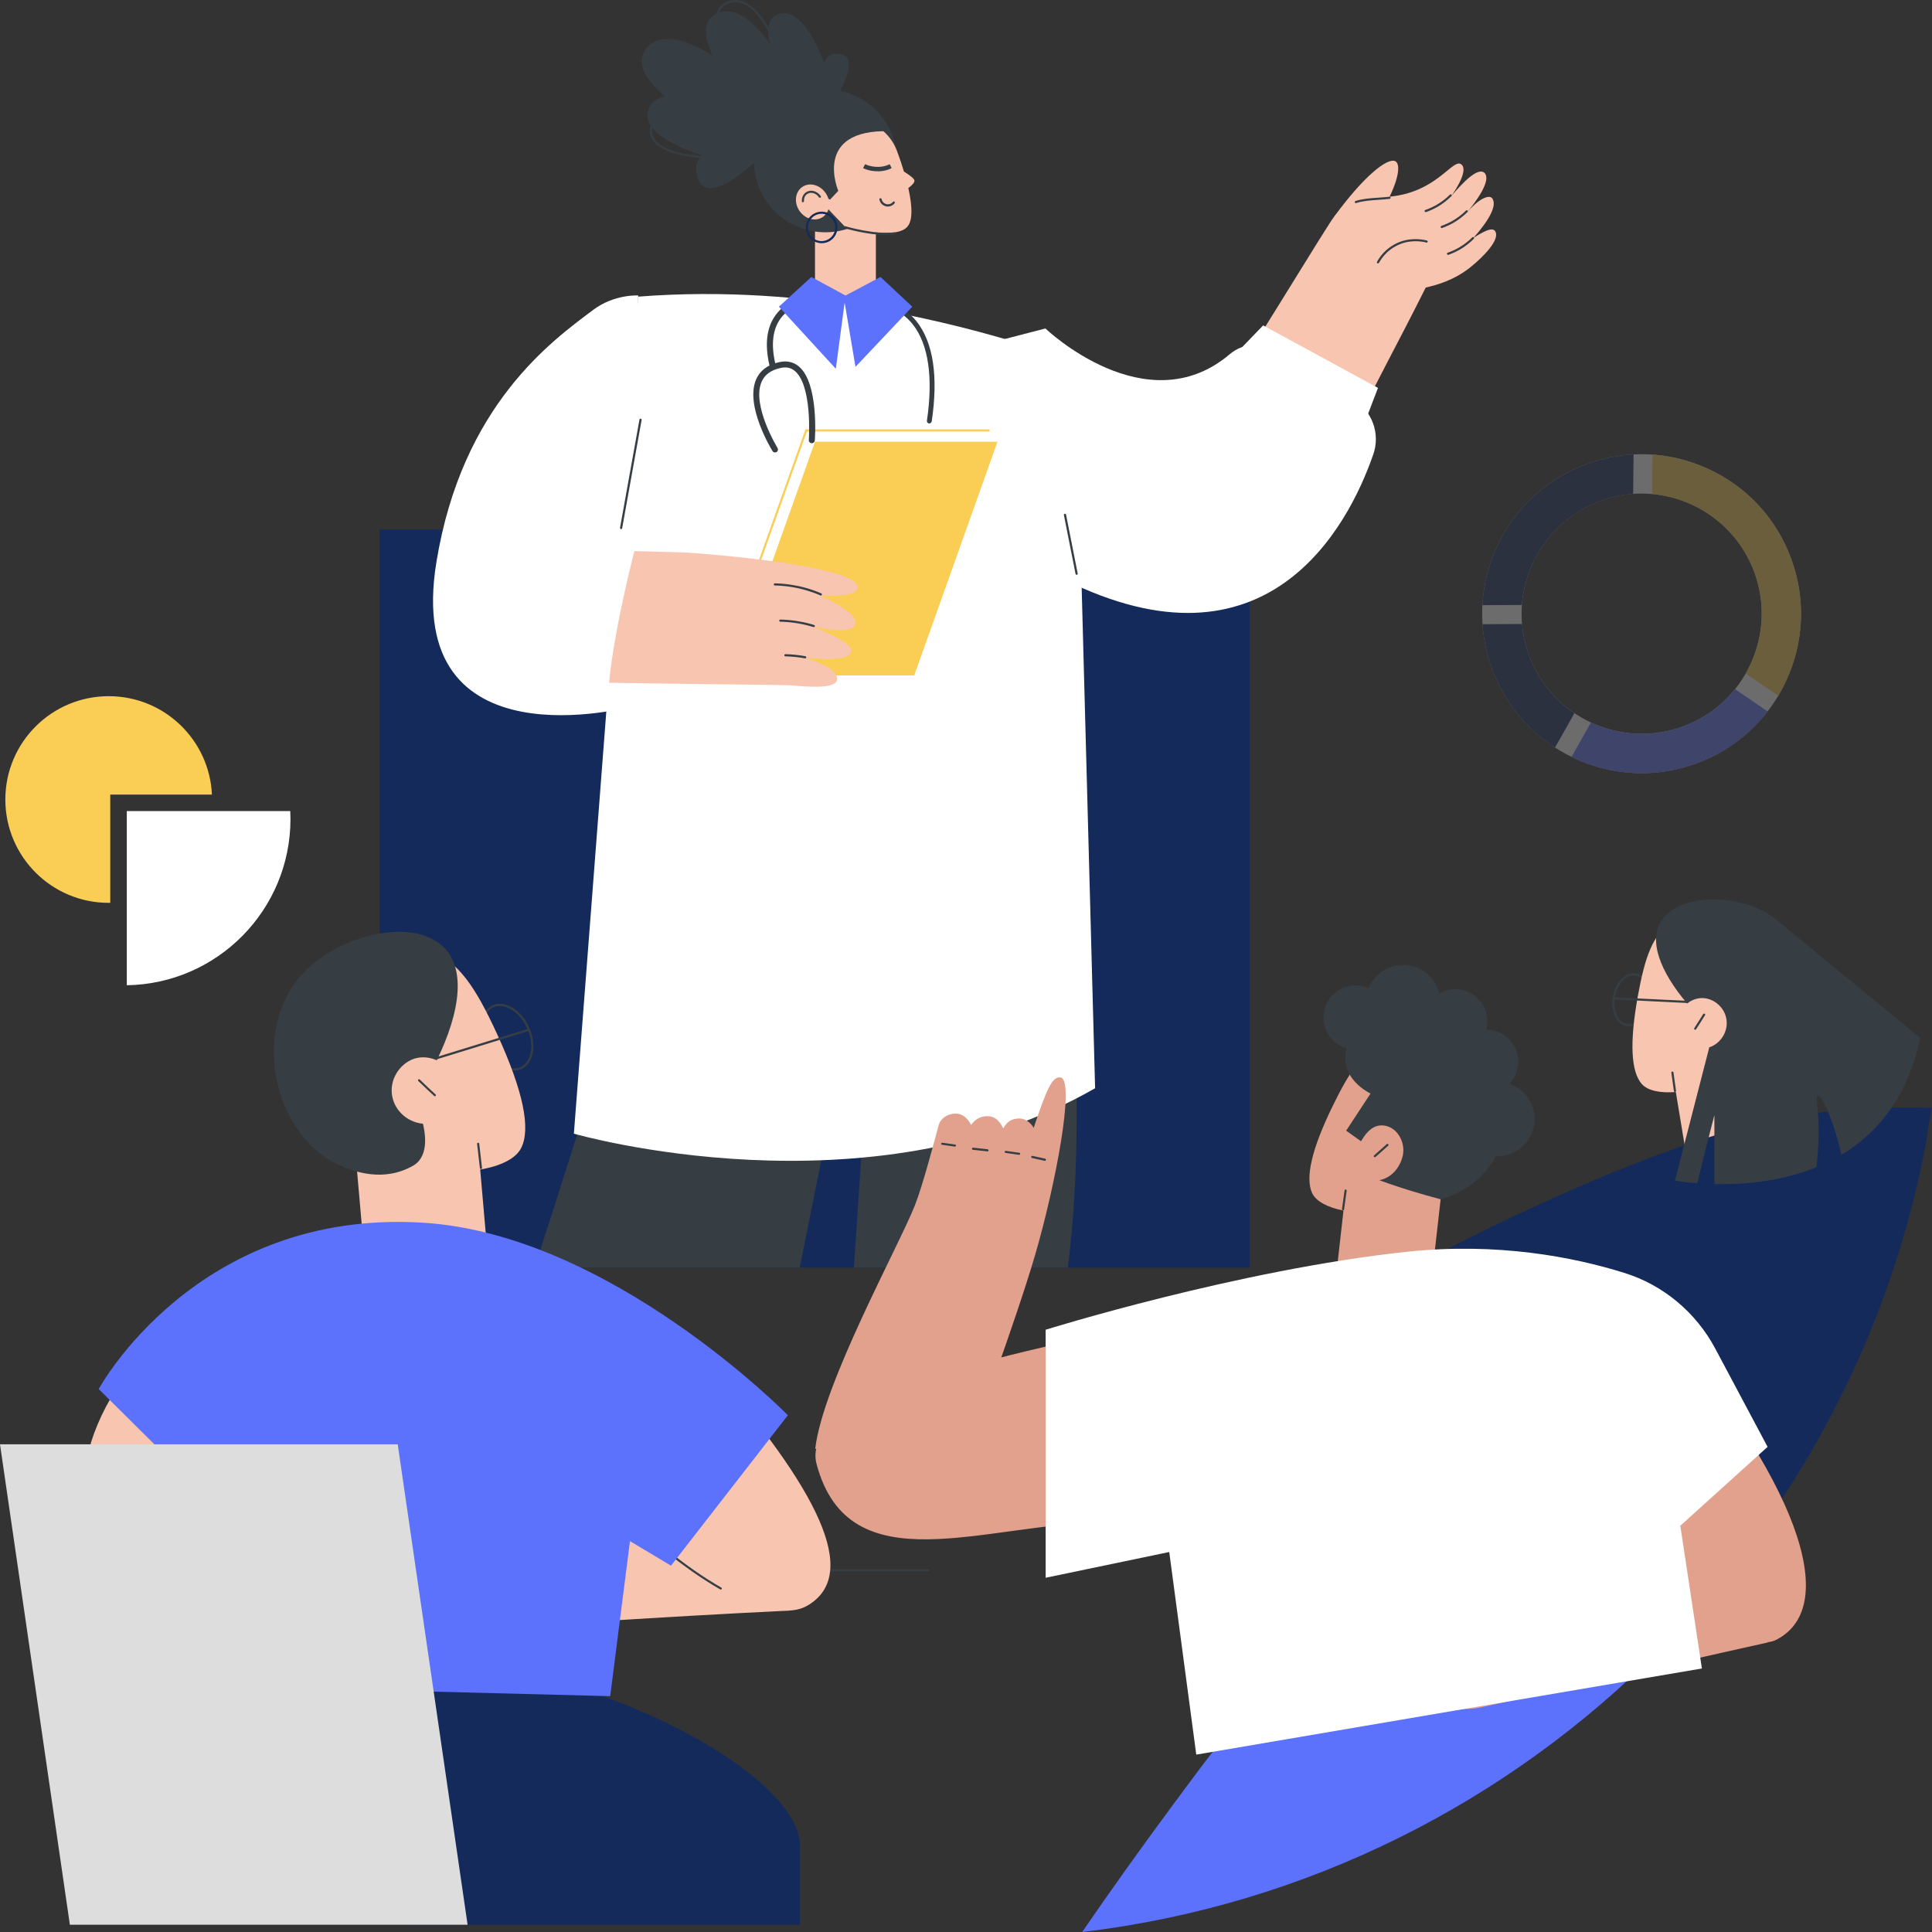 <svg width="436" height="436" viewBox="0 0 436 436" fill="none" xmlns="http://www.w3.org/2000/svg">
<rect x="0" y="0" width="436" height="436" fill="#333333" stroke="none"/>
<g clip-path="url(#clip0_7_6)">
<path d="M367.604 231.601C367.411 231.601 367.243 231.577 367.05 231.553C365.917 231.36 365.001 230.54 364.422 229.238C363.867 227.984 363.699 226.416 363.988 224.849C364.277 223.281 364.952 221.883 365.941 220.894C366.929 219.905 368.086 219.447 369.22 219.664C371.51 220.074 372.884 223.088 372.281 226.344C371.992 227.911 371.317 229.31 370.329 230.299C369.509 231.167 368.545 231.601 367.604 231.601ZM368.665 220.122C367.845 220.122 367.002 220.508 366.278 221.256C365.386 222.172 364.735 223.474 364.47 224.945C364.205 226.416 364.35 227.887 364.856 229.045C365.362 230.178 366.182 230.902 367.146 231.07C368.111 231.239 369.123 230.853 369.991 229.961C370.883 229.045 371.534 227.743 371.799 226.272C372.354 223.257 371.148 220.508 369.123 220.146C368.978 220.122 368.81 220.122 368.665 220.122Z" fill="#363E44"/>
<path d="M369.605 224.849C371.221 215.95 372.932 210.91 377.465 207.799C383.564 203.603 391.279 206.232 392.099 206.521C392.605 206.714 400.03 208.86 402.441 216.288C404.804 223.595 403.237 231.914 397.981 237.461L400.753 254.221C401.646 259.598 398.005 264.687 392.629 265.579L391.399 265.772C386.023 266.664 380.936 263.023 380.044 257.645L378.188 246.432C374.716 246.721 371.872 246.166 370.497 244.623C368.063 241.826 367.725 235.315 369.605 224.849Z" fill="#F8C5B0"/>
<path d="M380.695 226.344L364.349 225.548C364.205 225.548 364.108 225.428 364.108 225.307C364.108 225.162 364.229 225.066 364.349 225.066L380.695 225.862C380.84 225.862 380.936 225.982 380.936 226.103C380.936 226.248 380.815 226.344 380.695 226.344Z" fill="#363E44"/>
<path d="M377.995 246.432C377.875 246.432 377.778 246.335 377.754 246.215L377.176 242.091C377.151 241.97 377.248 241.826 377.393 241.826C377.513 241.802 377.658 241.898 377.658 242.043L378.236 246.166C378.26 246.287 378.164 246.432 378.019 246.432C378.019 246.432 378.019 246.432 377.995 246.432Z" fill="#363E44"/>
<path d="M382.551 232.397C382.503 232.397 382.455 232.373 382.431 232.348C382.31 232.276 382.286 232.131 382.359 232.011C383.106 230.853 383.588 230.106 383.926 229.551C384.094 229.286 384.239 229.069 384.36 228.852C384.432 228.731 384.577 228.707 384.697 228.779C384.818 228.852 384.842 228.996 384.769 229.117C384.649 229.31 384.504 229.527 384.335 229.792C383.998 230.347 383.54 231.094 382.768 232.252C382.696 232.373 382.624 232.397 382.551 232.397Z" fill="#363E44"/>
<path d="M375.15 207.486C379.899 200.951 394.871 201.795 401.669 208.258C410.855 216.987 409.625 232.734 401.814 239.318C399.186 241.536 394.678 244.454 389.133 242.911C385.902 242.019 385.758 237.485 385.734 236.376C388.458 235.411 390.073 232.638 389.591 229.913C389.109 227.188 386.626 225.235 384.118 225.235C382.455 225.235 381.225 226.079 380.743 226.464C374.716 219.351 371.775 212.14 375.15 207.486Z" fill="#363E44"/>
<path d="M436 250.001C436 250.025 436 250.049 435.976 250.097C435.831 250.748 435.011 254.775 434.794 257.091C427.755 295.433 410.783 330.304 386.674 358.952L360.3 364.041L355.526 327.941L336.577 330.328L325.318 282.556C325.318 282.556 369.437 259.14 400.127 252.774C411.723 250.338 424.741 249.687 436 250.001Z" fill="#142A5B"/>
<path d="M401.67 208.233C401.67 208.233 398.994 232.734 385.734 236.376L377.995 266.423C377.995 266.423 379.9 266.785 383.034 267.026C384.601 260.467 386.891 251.64 386.891 251.64V267.219C393.111 267.363 401.718 266.737 409.915 263.409C410.397 259.14 410.662 254.197 410.107 249.784C409.215 242.766 413.555 251.448 415.556 260.611C423.584 255.812 430.503 247.71 433.324 234.229L401.67 208.233Z" fill="#363E44"/>
<path d="M281.995 119.49H85.705V286.077H281.995V119.49Z" fill="#142A5B"/>
<path d="M120.638 286.077C120.638 286.077 146.94 205.629 156.078 167.31C156.078 167.31 193.879 153.83 234.623 162.511C234.623 162.511 247.906 232.493 240.963 286.077H192.698L198.822 194.609L180.475 286.077H120.638Z" fill="#363E44"/>
<path d="M197.664 41.068H183.922V69.21H197.664V41.068Z" fill="#F8C5B0"/>
<path d="M197.679 47.697C203.977 41.396 203.977 31.182 197.679 24.881C191.38 18.581 181.168 18.581 174.87 24.881C168.571 31.182 168.571 41.396 174.87 47.697C181.168 53.997 191.38 53.997 197.679 47.697Z" fill="#363E44"/>
<path d="M204.897 51.004C202.293 54.5 190.601 51.076 190.601 51.076L181.415 41.406C179.511 35.57 182.717 29.276 188.551 27.371C194.386 25.466 200.678 28.673 202.582 34.509C202.582 34.533 207.573 47.434 204.897 51.004Z" fill="#F8C5B0"/>
<path d="M202.269 37.716C202.269 37.716 206.247 39.862 206.367 40.73C206.488 41.767 203.378 43.456 203.378 43.456C203.378 43.456 202.341 37.692 202.269 37.716Z" fill="#F8C5B0"/>
<path d="M199.979 53.029C195.808 53.029 190.842 51.582 190.601 51.51C190.48 51.462 190.408 51.341 190.432 51.221C190.48 51.1 190.601 51.028 190.721 51.052C190.793 51.076 197.52 53.029 201.787 52.426C201.907 52.402 202.052 52.499 202.052 52.643C202.076 52.764 201.98 52.909 201.835 52.909C201.281 52.981 200.654 53.029 199.979 53.029Z" fill="#363E44"/>
<path d="M200.364 46.614C200.195 46.614 200.027 46.59 199.858 46.542C199.135 46.349 198.604 45.77 198.46 45.023C198.436 44.902 198.508 44.758 198.653 44.734C198.773 44.709 198.918 44.782 198.942 44.926C199.062 45.481 199.472 45.915 200.003 46.06C200.557 46.205 201.16 46.012 201.521 45.553C201.618 45.457 201.762 45.433 201.859 45.529C201.955 45.602 201.979 45.77 201.883 45.867C201.521 46.349 200.943 46.614 200.364 46.614Z" fill="#363E44"/>
<path d="M179.752 45.047C179.752 45.047 182.693 42.587 187.322 45.047L189.178 43.07C189.178 43.07 183.199 29.083 200.823 29.613C200.823 29.613 191.493 19.268 182.356 27.154C173.243 35.039 179.752 45.047 179.752 45.047Z" fill="#363E44"/>
<path d="M180.427 47.603C181.704 49.46 184.067 50.087 185.706 48.954C187.321 47.844 187.611 45.409 186.309 43.552C185.031 41.695 182.669 41.068 181.029 42.201C179.414 43.335 179.149 45.746 180.427 47.603Z" fill="#F8C5B0"/>
<path d="M181.198 45.65C181.077 45.65 180.957 45.553 180.957 45.433C180.908 44.589 181.246 43.841 181.873 43.407C182.909 42.684 184.404 43.069 185.224 44.251C185.296 44.372 185.272 44.516 185.152 44.589C185.031 44.661 184.886 44.637 184.814 44.516C184.163 43.552 182.958 43.238 182.138 43.793C181.656 44.13 181.391 44.733 181.439 45.385C181.463 45.505 181.342 45.626 181.198 45.65Z" fill="#363E44"/>
<path d="M185.417 54.886C183.922 54.886 182.524 53.921 182.042 52.426C181.439 50.569 182.452 48.544 184.332 47.941C186.189 47.338 188.214 48.351 188.816 50.232C189.419 52.089 188.407 54.114 186.526 54.717C186.14 54.838 185.779 54.886 185.417 54.886ZM182.476 52.282C183.006 53.897 184.742 54.789 186.357 54.259C187.973 53.728 188.865 51.992 188.334 50.376C187.804 48.761 186.068 47.868 184.453 48.399C182.838 48.929 181.97 50.666 182.476 52.282Z" fill="#142A5B"/>
<path d="M190.046 27.925C190.046 27.925 184.308 0.41 175.75 3.183C167.215 5.956 183.826 30.626 190.046 27.925Z" fill="#363E44"/>
<path d="M184.429 30.433C184.429 30.433 172.158 -1.953 161.743 3.063C151.352 8.127 177.003 34.943 184.429 30.433Z" fill="#363E44"/>
<path d="M182.042 30.409C182.042 30.409 154.438 0.965 146.024 10.755C137.61 20.57 176.425 38.367 182.042 30.409Z" fill="#363E44"/>
<path d="M177.1 34.316C177.1 34.316 152.413 15.12 146.747 23.898C141.082 32.676 173.46 41.285 177.1 34.316Z" fill="#363E44"/>
<path d="M161.429 35.763C155.74 35.763 150.316 34.702 147.953 32.411C146.747 31.253 146.362 29.854 146.82 28.263C147.23 26.84 148.17 25.731 149.616 25.007C157.548 21.028 178.305 28.866 179.197 29.203L179.39 29.276L179.342 29.469C179.004 31.35 176.883 32.965 173.218 34.123C169.867 35.208 165.576 35.763 161.429 35.763ZM155.643 24.38C153.353 24.38 151.328 24.694 149.833 25.441C148.507 26.117 147.639 27.105 147.278 28.407C146.892 29.806 147.23 31.036 148.29 32.073C152.292 35.931 165.263 36.173 173.074 33.689C176.353 32.628 178.402 31.181 178.812 29.589C177.1 28.938 164.443 24.38 155.643 24.38Z" fill="#363E44"/>
<path d="M179.559 28.625C177.944 28.625 175.919 27.636 173.604 25.707C167.216 20.329 160.441 8.971 161.622 3.376C161.96 1.736 162.948 0.675 164.515 0.217C165.938 -0.193 167.36 0.024 168.759 0.868C176.353 5.474 180.765 27.226 180.957 28.142L181.006 28.335L180.813 28.408C180.427 28.552 180.017 28.625 179.559 28.625ZM165.938 0.482C165.504 0.482 165.094 0.555 164.66 0.675C163.262 1.085 162.394 2.026 162.081 3.473C160.947 8.899 167.625 20.04 173.918 25.321C176.57 27.54 178.86 28.504 180.451 27.998C179.969 25.731 175.557 5.498 168.517 1.23C167.674 0.748 166.806 0.482 165.938 0.482Z" fill="#363E44"/>
<path d="M187.129 24.549C187.129 24.549 182.741 11.672 189.154 12.13C195.567 12.564 187.129 24.549 187.129 24.549Z" fill="#363E44"/>
<path d="M172.784 34.243C172.784 34.243 155.306 30.337 157.259 39.428C159.211 48.52 172.784 34.243 172.784 34.243Z" fill="#363E44"/>
<path d="M150.774 161.04L142.962 202.904C142.962 202.904 185.514 199.166 198.146 162.391L150.774 161.04Z" fill="white"/>
<path d="M191.493 159.449C191.975 162.174 212.829 193.234 244.097 197.116L235.394 155.277L191.493 159.449Z" fill="white"/>
<path d="M144.024 66.944L129.51 255.837C129.51 255.837 195.857 274.984 247.135 245.588L243.254 100.994C242.627 89.298 237.805 79.845 231.513 77.916C216.566 73.382 182.886 63.905 144.024 66.944Z" fill="white"/>
<path d="M305.525 90.191L287.709 79.122C284.503 77.12 280.404 77.482 277.511 79.942C258.659 95.906 235.924 74.13 235.924 74.13L224.834 77L240.192 130.8C285.805 153.493 304.151 119.201 309.913 102.537C311.528 97.907 309.696 92.795 305.525 90.191Z" fill="white"/>
<path d="M142.504 159.449C142.504 159.449 90.912 173.363 98.483 126.869C104.269 91.372 124.616 76.879 133.898 69.91C138.671 66.341 144.023 66.678 144.023 66.678L142.504 159.449Z" fill="white"/>
<path d="M140.166 119.394C140.142 119.394 140.142 119.394 140.117 119.394C139.997 119.37 139.901 119.249 139.925 119.104L144.312 94.676C144.336 94.555 144.457 94.459 144.602 94.483C144.722 94.507 144.819 94.628 144.794 94.772L140.407 119.201C140.383 119.321 140.286 119.394 140.166 119.394Z" fill="#363E44"/>
<path d="M242.964 129.715C242.844 129.715 242.747 129.643 242.723 129.522L240.095 116.235C240.071 116.114 240.144 115.969 240.288 115.945C240.409 115.921 240.553 115.993 240.578 116.138L243.205 129.426C243.229 129.546 243.157 129.691 243.012 129.715C242.988 129.715 242.988 129.715 242.964 129.715Z" fill="#363E44"/>
<path d="M337.541 52.402C337.156 51.413 335.974 51.438 332.527 53.68C336.312 49.388 337.831 46.277 336.77 44.782C336.095 43.817 333.636 44.806 330.912 48.158C333.178 45.385 336.674 40.634 334.986 38.994C333.443 37.668 330.044 41.309 327.633 44.107C330.333 40.128 330.839 37.788 329.706 37.041C328.067 35.98 325.198 41.358 317.893 43.552C311.456 45.481 306.924 43.48 302.56 47.314C301.379 48.351 300.728 49.364 300.342 49.943C297.666 54.042 290.868 65.255 280.887 81.171C283.129 85.922 287.348 89.298 291.952 92.047C294.773 93.76 297.763 95.279 300.897 96.292C302.271 96.726 303.741 97.112 305.212 97.232C309.986 87.393 315.265 77.819 321.75 64.894C324.234 64.315 328.115 63.278 331.828 60.312C335.082 57.683 338.265 54.211 337.541 52.402Z" fill="#F8C5B0"/>
<path d="M312.396 46.711C316.037 40.103 315.964 36.944 314.904 36.39C313.12 35.473 307.695 39.838 301.138 48.833C304.32 48.52 309.214 47.024 312.396 46.711Z" fill="#F8C5B0"/>
<path d="M310.974 59.444C310.926 59.444 310.902 59.444 310.854 59.42C310.733 59.347 310.685 59.203 310.757 59.082C311.408 57.876 312.662 56.212 314.831 55.079C317.893 53.463 320.883 53.994 322.016 54.283C322.136 54.307 322.233 54.452 322.185 54.573C322.16 54.693 322.016 54.79 321.895 54.741C320.81 54.452 317.966 53.97 315.048 55.513C312.999 56.598 311.818 58.19 311.191 59.323C311.143 59.396 311.071 59.444 310.974 59.444Z" fill="#363E44"/>
<path d="M305.983 45.843C305.887 45.843 305.791 45.771 305.742 45.674C305.694 45.553 305.767 45.409 305.911 45.361C307.502 44.854 309.19 44.734 310.974 44.613C311.794 44.565 312.662 44.492 313.554 44.396C313.674 44.372 313.795 44.468 313.819 44.613C313.843 44.734 313.746 44.854 313.602 44.878C312.686 44.975 311.842 45.047 310.998 45.095C309.238 45.216 307.599 45.337 306.056 45.819C306.032 45.843 306.008 45.843 305.983 45.843Z" fill="#363E44"/>
<path d="M321.726 47.868C321.63 47.868 321.533 47.796 321.509 47.7C321.461 47.579 321.533 47.434 321.654 47.386C322.498 47.097 323.341 46.711 324.113 46.277C325.246 45.626 326.307 44.83 327.223 43.914C327.319 43.817 327.464 43.817 327.56 43.914C327.657 44.01 327.657 44.155 327.56 44.251C326.596 45.216 325.511 46.036 324.354 46.711C323.534 47.169 322.691 47.555 321.799 47.868C321.799 47.868 321.75 47.868 321.726 47.868Z" fill="#363E44"/>
<path d="M325.342 51.462C325.246 51.462 325.15 51.389 325.125 51.293C325.077 51.172 325.15 51.028 325.27 50.98C326.114 50.69 326.958 50.304 327.729 49.87C328.862 49.219 329.923 48.423 330.839 47.507C330.936 47.41 331.08 47.41 331.177 47.507C331.273 47.603 331.273 47.748 331.177 47.844C330.212 48.809 329.127 49.629 327.97 50.304C327.151 50.762 326.307 51.148 325.415 51.462C325.415 51.462 325.367 51.462 325.342 51.462Z" fill="#363E44"/>
<path d="M326.765 57.514C326.668 57.514 326.572 57.442 326.548 57.346C326.5 57.225 326.572 57.08 326.692 57.032C327.536 56.743 328.38 56.357 329.152 55.923C330.285 55.272 331.345 54.476 332.261 53.56C332.358 53.463 332.503 53.463 332.599 53.56C332.695 53.656 332.695 53.801 332.599 53.897C331.635 54.862 330.55 55.682 329.393 56.357C328.573 56.815 327.729 57.201 326.837 57.514C326.813 57.514 326.789 57.514 326.765 57.514Z" fill="#363E44"/>
<path d="M275.366 83.486L285.057 73.43L310.974 87.538L305.983 100.584C305.983 100.584 292.266 102.658 285.298 88.719C285.322 88.695 276.74 87.2 275.366 83.486Z" fill="white"/>
<path d="M163.141 150.14C163.117 150.14 163.093 150.14 163.069 150.116C162.948 150.068 162.876 149.923 162.924 149.803L181.777 96.894H223.123C223.268 96.894 223.364 96.991 223.364 97.135C223.364 97.28 223.268 97.377 223.123 97.377H182.09L163.358 149.972C163.334 150.068 163.238 150.14 163.141 150.14Z" fill="#FACD54"/>
<path d="M206.319 152.431H165.118L183.923 99.692H225.1L206.319 152.431Z" fill="#FACD54"/>
<path d="M174.294 82.906C173.985 82.906 173.706 82.688 173.632 82.383C172.544 77.668 173.015 73.882 175.029 71.11C177.66 67.483 181.953 67.019 182.144 67.004C182.512 66.961 182.85 67.237 182.894 67.599C182.938 67.962 182.659 68.296 182.291 68.339C182.247 68.339 178.41 68.775 176.131 71.908C174.367 74.346 173.97 77.77 174.97 82.079C175.058 82.442 174.823 82.804 174.455 82.877C174.397 82.906 174.338 82.906 174.294 82.906Z" fill="#363E44"/>
<path d="M174.897 102.101C174.662 102.101 174.441 101.985 174.323 101.781C174.074 101.361 168.076 91.538 170.634 85.633C171.516 83.602 173.28 82.282 175.882 81.716C177.602 81.339 179.087 81.687 180.307 82.717C184.791 86.548 183.923 98.88 183.879 99.402C183.85 99.765 183.526 100.055 183.159 100.026C182.791 99.997 182.497 99.678 182.527 99.315C182.527 99.286 182.747 96.196 182.453 92.714C182.071 88.216 181.027 85.126 179.41 83.747C178.513 82.993 177.455 82.746 176.161 83.037C173.985 83.515 172.574 84.545 171.868 86.17C169.59 91.437 175.411 100.998 175.47 101.1C175.661 101.419 175.558 101.825 175.25 102.014C175.147 102.072 175.029 102.101 174.897 102.101Z" fill="#363E44"/>
<path d="M209.709 95.557C209.68 95.557 209.65 95.557 209.635 95.557C209.341 95.514 209.136 95.238 209.18 94.948C210.62 85.227 209.533 77.712 206.019 73.243C203.167 69.616 199.668 69.195 199.624 69.195C199.33 69.166 199.109 68.891 199.139 68.6C199.168 68.31 199.433 68.093 199.742 68.122C199.903 68.136 203.711 68.572 206.857 72.547C210.62 77.32 211.767 84.908 210.268 95.093C210.209 95.354 209.974 95.557 209.709 95.557Z" fill="#363E44"/>
<path d="M175.774 69.21L183.103 62.506L190.818 66.702L188.624 83.221L175.774 69.21Z" fill="#5C71FC"/>
<path d="M205.885 69.21L198.701 62.506L190.384 66.919L193.06 82.787L205.885 69.21Z" fill="#5C71FC"/>
<path d="M193.518 132.488C193.397 127.762 160.875 125.037 154.8 124.699C153.401 124.627 146.386 124.458 137.755 124.241C137.731 124.265 137.707 124.313 137.683 124.337C136.743 125.615 135.802 126.845 135.007 128.22C132.041 133.429 131.294 139.24 130.836 145.124C130.619 148.042 130.474 151.008 130.595 153.975C151.69 154.36 175.412 154.505 178.619 154.674C181.632 154.939 188.552 155.59 188.889 153.444C189.347 150.526 182.09 148.742 181.873 148.404C184.116 148.717 191.661 149.417 192.168 146.981C192.553 145.124 185.297 142.206 183.537 141.387C183.706 141.338 192.312 143.677 193.012 140.784C193.614 138.324 186.84 135.31 185.176 134.345C187.274 134.514 193.566 134.755 193.518 132.488Z" fill="#F8C5B0"/>
<path d="M185.249 134.393C185.224 134.393 185.176 134.393 185.152 134.369C183.995 133.863 182.789 133.453 181.584 133.115C179.414 132.512 177.148 132.175 174.858 132.126C174.713 132.126 174.617 132.006 174.617 131.885C174.617 131.765 174.737 131.644 174.858 131.644C177.172 131.692 179.487 132.03 181.705 132.633C182.934 132.97 184.164 133.404 185.345 133.911C185.465 133.959 185.514 134.104 185.465 134.224C185.417 134.345 185.345 134.393 185.249 134.393Z" fill="#363E44"/>
<path d="M183.657 141.507C183.633 141.507 183.609 141.507 183.585 141.507C183.344 141.435 183.079 141.362 182.814 141.29C180.644 140.687 178.378 140.35 176.087 140.301C175.943 140.301 175.846 140.181 175.846 140.06C175.846 139.94 175.967 139.819 176.087 139.819C178.402 139.867 180.716 140.205 182.934 140.808C183.199 140.88 183.464 140.953 183.73 141.049C183.85 141.097 183.922 141.218 183.898 141.338C183.85 141.435 183.754 141.507 183.657 141.507Z" fill="#363E44"/>
<path d="M181.729 148.573C181.705 148.573 181.705 148.573 181.68 148.573C180.234 148.308 178.739 148.163 177.245 148.115C177.1 148.115 177.003 147.994 177.003 147.873C177.003 147.729 177.1 147.632 177.245 147.632C178.763 147.656 180.282 147.825 181.753 148.091C181.873 148.115 181.97 148.235 181.946 148.38C181.946 148.5 181.849 148.573 181.729 148.573Z" fill="#363E44"/>
<path d="M125.219 121.082C125.629 120.358 143.396 123.445 143.396 123.445C143.396 123.445 138.02 143.846 137.297 156.145H122.109C122.109 156.145 116.419 142.231 126.231 129.257C126.231 129.257 123.145 124.795 125.219 121.082Z" fill="white"/>
<path d="M374.596 372.192C340.459 406.676 295.015 429.947 244.291 436C244.266 436 244.242 436 244.218 436C250.631 426.643 257.237 417.407 263.987 408.268C266.277 405.157 268.592 402.046 270.906 398.959C272.955 396.234 274.956 393.558 277.367 391.146C281.659 386.83 286.697 383.285 292.001 380.343C302.753 374.362 314.615 370.648 326.476 367.61C337.783 364.716 349.861 363.534 361.289 366.501C366.062 367.73 370.498 369.684 374.596 372.192Z" fill="#5C71FC"/>
<path d="M300.776 249.543C304.826 241.247 307.936 236.762 313.264 234.953C320.449 232.517 327.295 237.268 328.019 237.774C328.477 238.088 335.179 242.308 335.492 250.266C335.782 258.128 331.9 265.868 325.198 269.872L323.245 287.162C322.618 292.709 317.628 296.712 312.059 296.085L310.805 295.94C305.26 295.313 301.258 290.321 301.885 284.751L303.187 273.199C299.691 272.5 297.039 271.174 296.123 269.269C294.508 265.82 296.003 259.309 300.776 249.543Z" fill="#E2A18D"/>
<path d="M303.091 273.127H303.067C302.946 273.103 302.85 272.982 302.85 272.862L303.428 268.642C303.452 268.521 303.573 268.425 303.693 268.425C303.814 268.449 303.91 268.569 303.91 268.69L303.332 272.91C303.308 273.055 303.211 273.127 303.091 273.127Z" fill="#363E44"/>
<path d="M310.275 261.142C310.202 261.142 310.13 261.118 310.082 261.07C309.985 260.973 310.01 260.828 310.106 260.732C310.636 260.274 311.119 259.84 311.625 259.381C312.035 258.996 312.469 258.61 312.951 258.2C313.047 258.103 313.192 258.128 313.288 258.224C313.385 258.32 313.361 258.465 313.264 258.562C312.782 258.996 312.348 259.381 311.938 259.743C311.432 260.201 310.95 260.635 310.419 261.094C310.371 261.118 310.323 261.142 310.275 261.142Z" fill="#363E44"/>
<path d="M345.859 255.258C347.378 250.869 345.039 246.094 340.651 244.599H340.627C341.326 243.876 341.881 242.983 342.242 241.97C343.544 238.209 341.543 234.085 337.758 232.783C336.963 232.517 336.167 232.397 335.372 232.397C336.408 228.731 334.407 224.873 330.767 223.619C328.718 222.92 326.548 223.185 324.812 224.198C324.161 221.497 322.184 219.206 319.388 218.217C315.145 216.746 310.516 218.892 308.852 223.016C308.659 222.92 308.467 222.847 308.25 222.775C304.489 221.473 300.366 223.474 299.064 227.26C297.762 231.022 299.763 235.146 303.548 236.448C303.669 236.496 303.765 236.52 303.886 236.545C302.126 243.369 308.901 246.552 309.286 246.793C307.454 249.591 305.622 252.364 303.79 255.161C304.85 255.885 306.08 256.825 307.141 257.549C308.901 254.559 310.588 253.739 312.469 254.028C315.458 254.486 317.218 257.935 316.567 260.804C315.964 263.409 314.156 265.748 311.287 266.351C314.132 267.388 317.122 268.376 320.28 269.293C321.919 269.775 323.534 270.233 325.125 270.643C326.283 270.354 333.708 268.256 337.493 260.949C341.133 261.094 344.605 258.875 345.859 255.258Z" fill="#363E44"/>
<path d="M398.897 370.672C363.265 378.606 342.17 383.622 334.335 385.286C333.515 385.455 332.069 385.768 330.14 385.648C323.028 385.19 320.834 379.547 313.554 375.664C305.309 371.251 298.173 373.446 297.69 371.107C297.353 369.491 299.812 367.899 305.598 366.766C301.114 367.128 294.99 367.345 294.797 364.861C294.725 361.991 301.885 360.882 306.249 360.424C300.969 360.978 298.004 359.676 298.245 358.277C298.631 356.059 302.609 354.684 309.624 354.226C304.706 353.189 303.669 352.2 304.176 351.019C305.116 348.824 310.878 348.559 316.013 349.114C321.799 349.716 326.066 352.2 328.718 353.84C353.091 345.689 369.268 340.456 388.82 333.487C392.774 331.992 398.897 370.672 398.897 370.672Z" fill="#E2A18D"/>
<path d="M373.15 296.109C405.551 333.776 415.605 362.304 400.971 369.997C392.678 374.362 368.015 356.903 344.678 325.167C354.803 315.931 360.638 306.985 373.15 296.109Z" fill="#E2A18D"/>
<path d="M253.09 300.088C212.612 308.697 180.813 317.426 184.284 330.424C191.637 357.916 222.159 343.784 249.305 343.543C250.341 332.378 252.125 313.592 253.09 300.088Z" fill="#E2A18D"/>
<path d="M218.952 325.794C218.952 325.794 229.174 298.303 233.562 283.328C238.167 267.629 242.699 243.755 239.348 243.152C237.444 242.814 236.142 245.949 233.273 254.534C232.984 253.956 231.826 252.436 230.018 252.412C227.318 252.388 226.547 254.534 226.402 254.679C226.33 254.486 225.389 252.292 223.581 251.978C221.556 251.616 220.037 252.557 219.145 253.883C218.928 253.377 217.94 251.616 216.204 251.351C214.42 251.086 212.347 252.099 211.84 253.907C210.924 257.235 208.345 267.195 206.513 271.897C202.896 281.133 185.659 312.242 183.971 326.976C196.459 324.179 218.952 325.794 218.952 325.794Z" fill="#E2A18D"/>
<path d="M215.505 258.754H215.481L212.588 258.344C212.467 258.32 212.371 258.2 212.395 258.079C212.419 257.959 212.539 257.862 212.66 257.886L215.553 258.296C215.674 258.32 215.77 258.441 215.746 258.561C215.722 258.658 215.625 258.754 215.505 258.754Z" fill="#363E44"/>
<path d="M222.858 259.84H222.834L219.555 259.478C219.434 259.454 219.338 259.333 219.338 259.213C219.362 259.092 219.458 258.996 219.603 258.996L222.882 259.357C223.002 259.381 223.099 259.502 223.099 259.623C223.075 259.767 222.978 259.84 222.858 259.84Z" fill="#363E44"/>
<path d="M229.994 260.611H229.97C229.439 260.539 228.957 260.467 228.451 260.394C227.969 260.322 227.462 260.25 226.932 260.177C226.811 260.153 226.715 260.033 226.739 259.912C226.763 259.791 226.884 259.695 227.004 259.719C227.535 259.791 228.041 259.864 228.523 259.936C229.005 260.008 229.487 260.081 230.042 260.153C230.162 260.177 230.259 260.298 230.235 260.418C230.211 260.515 230.114 260.611 229.994 260.611Z" fill="#363E44"/>
<path d="M235.804 261.962C235.78 261.962 235.78 261.962 235.756 261.962L232.911 261.335C232.79 261.311 232.694 261.166 232.718 261.045C232.742 260.925 232.863 260.828 233.007 260.852L235.852 261.479C235.973 261.503 236.069 261.648 236.045 261.769C236.021 261.889 235.924 261.962 235.804 261.962Z" fill="#363E44"/>
<path d="M387.109 304.38C382.745 296.181 375.368 289.983 366.496 287.234C355.213 283.714 338.072 280.313 317.556 282.484C279.296 286.559 235.973 300.088 235.973 300.088V356.059L263.867 350.247L269.966 395.969L384.071 376.532L379.201 344.315L398.898 326.518L387.109 304.38Z" fill="white"/>
<path d="M180.5 434.36H92.166V401.057L180.5 416.997V434.36Z" fill="#142A5B"/>
<path d="M180.151 418.935C183.712 407.952 161.425 390.881 130.37 380.806C99.316 370.732 71.254 371.469 67.693 382.452C64.132 393.436 86.419 410.507 117.474 420.581C148.528 430.656 176.59 429.919 180.151 418.935Z" fill="#142A5B"/>
<path d="M209.526 354.588H94.577C94.432 354.588 94.336 354.491 94.336 354.346C94.336 354.202 94.432 354.105 94.577 354.105H209.526C209.67 354.105 209.767 354.202 209.767 354.346C209.767 354.491 209.67 354.588 209.526 354.588Z" fill="#363E44"/>
<path d="M116.034 241.584C113.599 241.584 110.899 239.535 109.428 236.352C107.62 232.397 108.367 228.152 111.116 226.898C112.466 226.271 114.081 226.464 115.648 227.405C117.191 228.321 118.517 229.889 119.385 231.794C120.253 233.699 120.566 235.725 120.253 237.485C119.939 239.294 119.023 240.62 117.673 241.247C117.191 241.464 116.612 241.584 116.034 241.584ZM112.803 227.019C112.273 227.019 111.791 227.115 111.308 227.332C108.801 228.49 108.15 232.445 109.862 236.159C111.574 239.872 114.997 241.946 117.504 240.789C118.71 240.234 119.505 239.028 119.795 237.388C120.084 235.7 119.795 233.795 118.951 231.987C118.107 230.178 116.853 228.707 115.407 227.815C114.515 227.284 113.647 227.019 112.803 227.019Z" fill="#363E44"/>
<path d="M112.273 233.554C107.306 222.726 103.449 216.842 96.626 214.334C87.441 210.982 78.449 216.866 77.508 217.493C76.906 217.903 68.13 223.088 67.48 233.361C66.853 243.49 71.602 253.618 80.112 258.947L82.065 281.278C82.692 288.44 89.008 293.745 96.192 293.142L97.808 292.998C104.968 292.371 110.272 286.053 109.669 278.866L108.367 263.939C112.876 263.167 116.371 261.528 117.601 259.092C119.819 254.751 118.107 246.311 112.273 233.554Z" fill="#F8C5B0"/>
<path d="M98.531 239.052C98.434 239.052 98.338 238.98 98.29 238.883C98.242 238.763 98.314 238.618 98.459 238.57L119.095 232.204C119.216 232.155 119.361 232.228 119.385 232.372C119.433 232.493 119.36 232.638 119.216 232.686L98.579 239.052C98.555 239.052 98.531 239.052 98.531 239.052Z" fill="#363E44"/>
<path d="M108.536 263.819C108.415 263.819 108.319 263.722 108.295 263.602L107.668 258.152C107.644 258.031 107.74 257.91 107.885 257.886C108.005 257.862 108.126 257.959 108.15 258.103L108.777 263.553C108.801 263.674 108.704 263.794 108.56 263.819H108.536Z" fill="#363E44"/>
<path d="M98.145 247.396C98.097 247.396 98.024 247.372 97.976 247.324C96.626 246.094 95.782 245.274 95.18 244.695C94.89 244.406 94.625 244.165 94.408 243.972C94.312 243.875 94.312 243.731 94.384 243.634C94.481 243.538 94.625 243.538 94.722 243.61C94.939 243.827 95.204 244.068 95.493 244.358C96.096 244.936 96.94 245.756 98.29 246.986C98.386 247.083 98.386 247.227 98.314 247.324C98.266 247.372 98.193 247.396 98.145 247.396Z" fill="#363E44"/>
<path d="M99.495 213.177C91.274 206.376 72.421 212.357 65.864 222.847C56.968 237.027 63.718 256.753 75.869 262.613C79.943 264.566 86.67 266.833 93.251 263.047C97.109 260.828 95.782 254.992 95.445 253.594C91.636 253.232 88.671 250.218 88.405 246.6C88.14 242.959 90.672 239.655 93.854 238.811C95.975 238.257 97.808 238.956 98.579 239.269C103.955 228.201 105.354 218.024 99.495 213.177Z" fill="#363E44"/>
<path d="M24.904 345.978C54.509 359.459 73.53 368.791 80.064 371.685C80.739 371.975 81.944 372.529 83.656 372.77C89.924 373.663 92.865 369.081 99.905 367.007C107.885 364.619 113.695 367.851 114.563 365.873C115.166 364.499 113.309 362.666 108.463 360.616C112.321 361.75 117.601 363.052 118.203 360.906C118.782 358.374 112.755 356.107 109.042 354.901C113.55 356.348 116.371 355.769 116.395 354.467C116.467 352.441 113.237 350.488 107.21 348.824C111.694 348.8 112.779 348.125 112.538 346.991C112.104 344.893 107.137 343.615 102.581 343.157C97.446 342.651 93.275 344.049 90.671 344.99C70.903 333.366 57.764 325.818 41.997 316.1C38.742 314.098 24.904 345.978 24.904 345.978Z" fill="#F8C5B0"/>
<path d="M49.35 290.586C22.276 307.901 11.982 337.201 24.181 345.544C31.076 350.271 54.606 337.128 78.352 311.084C70.3 301.824 59.355 301.559 49.35 290.586Z" fill="#F8C5B0"/>
<path d="M178.161 363.462C145.735 365.053 124.664 366.669 117.552 366.934C116.805 366.959 115.503 367.007 113.84 366.621C107.668 365.126 106.583 359.796 100.821 355.239C94.264 350.078 87.682 350.922 87.586 348.776C87.537 347.281 89.924 346.268 95.156 346.123C91.154 345.761 85.778 345.014 85.97 342.795C86.356 340.239 92.793 340.36 96.674 340.601C91.973 340.287 89.562 338.696 89.972 337.466C90.647 335.561 94.336 334.934 100.556 335.609C96.385 333.945 95.638 332.908 96.265 331.919C97.422 330.135 102.509 330.762 106.921 332.04C111.887 333.463 115.262 336.308 117.335 338.165C139.949 334.669 154.896 332.498 173.098 329.291C176.835 328.664 178.161 363.462 178.161 363.462Z" fill="#F8C5B0"/>
<path d="M160.514 308.552C184.212 335.826 194.386 355.118 182.283 362.304C174.496 366.935 156.512 357.747 136.67 337.273C144.168 328.206 151.232 319.356 160.514 308.552Z" fill="#F8C5B0"/>
<path d="M162.659 358.711C162.611 358.711 162.587 358.711 162.539 358.687C154.559 354.129 145.542 346.798 136.502 337.466C136.405 337.369 136.405 337.225 136.502 337.128C136.598 337.032 136.743 337.032 136.839 337.128C145.856 346.437 154.824 353.744 162.78 358.277C162.9 358.349 162.924 358.494 162.876 358.615C162.828 358.663 162.756 358.711 162.659 358.711Z" fill="#363E44"/>
<path d="M22.276 313.471C22.276 313.471 44.239 272.813 95.349 275.924C137.731 278.48 177.799 319.38 177.799 319.38L151.425 353.334L142.167 347.787L137.707 382.778L29.437 380.005L40.502 331.558L22.276 313.471Z" fill="#5C71FC"/>
<path d="M105.522 434.36H15.767L0 325.939H89.755L105.522 434.36Z" fill="#DDDDDD"/>
<g opacity="0.28">
<path d="M382.758 172.304C373.732 175.593 363.967 175.157 355.259 171.096C346.551 167.034 339.94 159.818 336.669 150.788C333.38 141.759 333.816 131.992 337.877 123.281C341.937 114.571 349.152 107.959 358.178 104.686C367.205 101.397 376.97 101.833 385.678 105.895C394.386 109.956 400.996 117.173 404.268 126.202C407.556 135.231 407.12 144.998 403.06 153.709C399 162.419 391.802 169.015 382.758 172.304ZM361.215 113.01C347.172 118.112 339.907 133.704 345.007 147.751C350.108 161.798 365.695 169.065 379.738 163.963C393.782 158.861 401.047 143.27 395.946 129.223C390.829 115.175 375.258 107.908 361.215 113.01Z" fill="white"/>
<path d="M345.007 147.768C344.168 145.468 343.665 143.136 343.48 140.82L334.571 140.87C334.789 144.226 335.494 147.549 336.668 150.805C339.386 158.257 344.352 164.483 350.913 168.713L355.309 160.959C350.711 157.854 347.037 153.34 345.007 147.768Z" fill="#142A5B"/>
<path d="M372.842 111.5C382.993 112.406 392.221 119.036 395.929 129.239C398.764 137.027 397.791 145.301 393.949 151.98L401.298 157.015C401.935 155.958 402.522 154.85 403.042 153.709C407.103 144.999 407.539 135.231 404.251 126.202C400.962 117.173 394.368 109.956 385.66 105.895C381.583 103.998 377.271 102.89 372.909 102.588L372.842 111.5Z" fill="#FACD54"/>
<path d="M343.446 136.523C344.218 126.202 350.879 116.787 361.214 113.027C363.647 112.138 366.114 111.634 368.563 111.466L368.647 102.555C365.124 102.739 361.6 103.444 358.178 104.686C349.151 107.976 341.936 114.571 337.876 123.281C335.896 127.527 334.772 132.025 334.537 136.573L343.446 136.523Z" fill="#142A5B"/>
<path d="M391.55 155.521C388.547 159.247 384.537 162.218 379.738 163.98C372.725 166.531 365.326 165.994 359.034 163.057L354.655 170.81C354.856 170.911 355.057 171.012 355.276 171.112C363.983 175.174 373.748 175.61 382.775 172.321C389.251 169.954 394.805 165.893 398.916 160.556L391.55 155.521Z" fill="#5C71FC"/>
</g>
<path d="M28.617 222.341C49.061 222.027 65.551 205.34 65.551 184.818C65.551 184.215 65.527 183.612 65.502 183.033H28.617V222.341Z" fill="white"/>
<path d="M24.904 179.32H47.831C47.253 166.949 37.055 157.11 24.543 157.11C11.645 157.11 1.206 167.551 1.206 180.429C1.206 193.306 11.645 203.748 24.518 203.748C24.639 203.748 24.759 203.748 24.88 203.748V179.32H24.904Z" fill="#FACD54"/>
<path d="M195 37.5C196 38 198.6 38.7 201 37.5" stroke="#363E44"/>
</g>
<defs>
<clipPath id="clip0_7_6">
<rect width="436" height="436" fill="white"/>
</clipPath>
</defs>
</svg>

